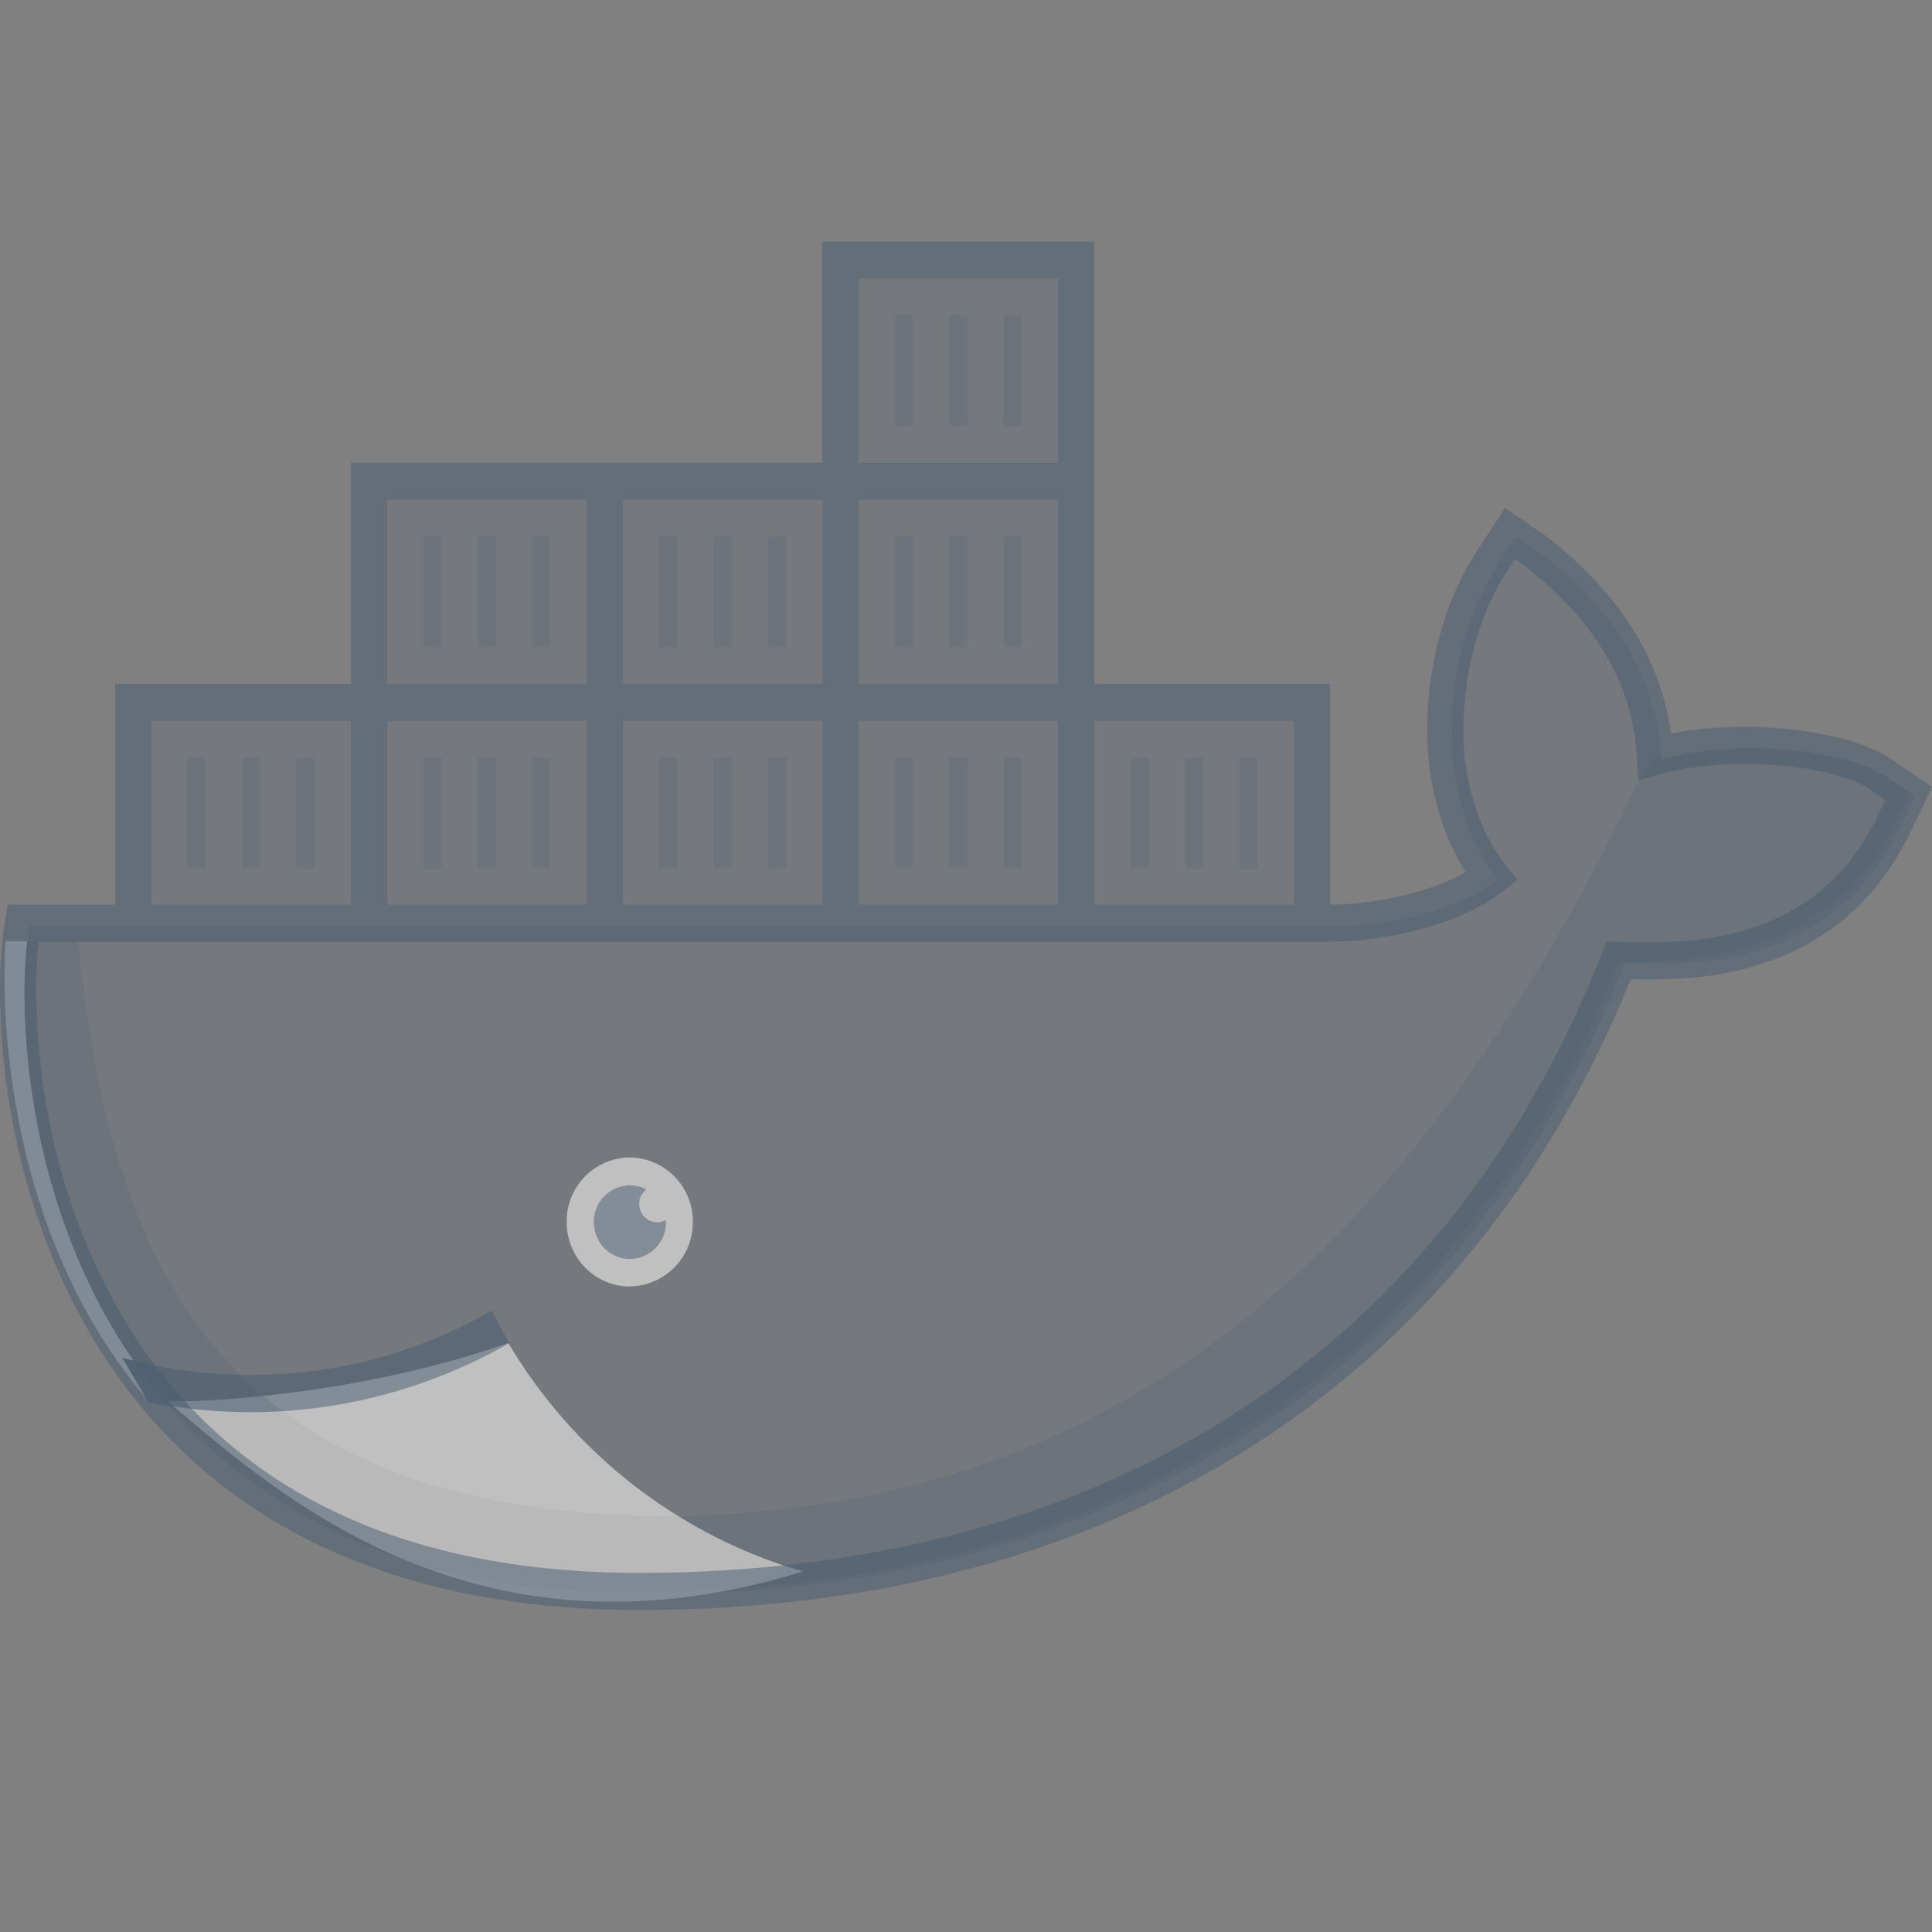 <?xml version="1.0" encoding="UTF-8"?> <svg xmlns="http://www.w3.org/2000/svg" width="60" height="60" viewBox="0 0 60 60" fill="none"><rect x="0" y="0" width="60" height="60" fill="#808080" stroke="none"/><g opacity="0.5"><path fill-rule="evenodd" clip-rule="evenodd" d="M12.025 28.11H18.218V22.384H12.025V28.11ZM4.703 28.11H10.898V22.384H4.7V28.11H4.703ZM19.345 28.11H25.54V22.384H19.345V28.11ZM26.665 28.11H32.86V22.384H26.665V28.11ZM33.988 28.11H40.183V22.384H33.988V28.11ZM12.025 21.239H18.218V15.514H12.025V21.239ZM19.345 21.239H25.54V15.514H19.345V21.239ZM26.665 21.239H32.86V15.514H26.665V21.239ZM26.665 14.37H32.86V8.645H26.665V14.37Z" fill="#0F3761" fill-opacity="0.2"></path><path fill-rule="evenodd" clip-rule="evenodd" d="M58.633 24.152C57.36 23.282 54.02 22.912 51.593 23.577C51.463 21.117 50.213 19.045 47.933 17.237L47.088 16.662L46.523 17.525C45.418 19.232 44.95 21.507 45.115 23.575C45.248 24.85 45.683 26.282 46.523 27.325C45.878 27.832 43.875 28.817 41.173 28.762H0.908C0.193 33.087 1.418 49.512 20.058 49.512C33.893 49.512 45.26 43.187 50.465 29.917C52.178 29.945 56.7 30.227 58.915 25.882C58.965 25.807 59.478 24.73 59.478 24.73L58.633 24.152Z" fill="#0F3761" fill-opacity="0.2"></path><path d="M15.785 41.707C17.82 45.145 21.085 47.682 24.92 48.802C14.795 51.952 8.655 46.437 5.21 43.514C6.242 43.562 11.19 43.327 15.785 41.707Z" fill="white"></path><path fill-rule="evenodd" clip-rule="evenodd" d="M19.558 39.95C20.082 39.944 20.583 39.73 20.95 39.355C21.317 38.98 21.52 38.475 21.515 37.95C21.519 37.69 21.471 37.432 21.374 37.19C21.277 36.948 21.134 36.728 20.952 36.542C20.77 36.356 20.554 36.207 20.314 36.105C20.075 36.002 19.818 35.948 19.558 35.945C19.298 35.948 19.04 36.002 18.801 36.104C18.562 36.206 18.345 36.354 18.163 36.54C17.981 36.726 17.837 36.946 17.74 37.188C17.643 37.429 17.595 37.688 17.598 37.948C17.598 39.055 18.475 39.953 19.558 39.953V39.95Z" fill="white"></path><path fill-rule="evenodd" clip-rule="evenodd" d="M19.85 37.385C19.85 37.202 19.94 37.045 20.073 36.94C19.916 36.855 19.741 36.81 19.562 36.81C19.414 36.811 19.267 36.842 19.13 36.901C18.993 36.959 18.869 37.044 18.765 37.15C18.661 37.256 18.579 37.382 18.524 37.52C18.468 37.658 18.441 37.806 18.442 37.955C18.442 38.585 18.942 39.1 19.562 39.1C19.711 39.098 19.858 39.067 19.995 39.009C20.132 38.95 20.256 38.865 20.36 38.759C20.464 38.653 20.546 38.527 20.601 38.389C20.656 38.251 20.684 38.103 20.683 37.955L20.675 37.887C20.596 37.934 20.507 37.959 20.415 37.962C20.264 37.96 20.12 37.898 20.015 37.791C19.91 37.683 19.851 37.538 19.852 37.387L19.85 37.385Z" fill="#0F3761" fill-opacity="0.5"></path><path fill-rule="evenodd" clip-rule="evenodd" d="M4.542 43.435C0.317 38.456 0.002 31.798 0.175 29.23H0.842C0.545 31.886 0.915 37.578 4.147 42.258C4.031 42.229 3.915 42.199 3.8 42.168L4.542 43.435Z" fill="#F4F4F4"></path><path fill-rule="evenodd" clip-rule="evenodd" d="M22.858 49.34C23.525 49.2 24.213 49.022 24.92 48.802C23.565 48.416 22.271 47.841 21.075 47.095C33.948 46.777 43.373 40.06 50.908 24.207L51.423 23.465L51.583 23.42L51.593 23.577C52.501 23.342 53.437 23.227 54.375 23.235C56.013 23.235 57.6 23.547 58.468 24.05H58.47L59.32 24.637L58.895 25.56C56.94 29.585 52.7 29.885 50.715 29.885L50.275 29.882C45.41 42.132 35.3 48.452 22.858 49.34ZM7.468 42.7C6.325 42.675 5.215 42.525 4.148 42.257C0.915 37.577 0.55 31.882 0.845 29.23H2.43C2.963 34.757 4.225 39.495 7.468 42.7Z" fill="#0F3761" fill-opacity="0.2"></path><path fill-rule="evenodd" clip-rule="evenodd" d="M19.752 49.45C17.24 49.45 15.047 49.165 13.127 48.662C12.902 48.575 12.68 48.487 12.462 48.395C9.4 47.095 7.092 45.115 5.402 43.68C6.518 43.845 7.649 43.894 8.775 43.825C11.535 45.892 15.45 47.08 21.012 47.095H21.075C22.27 47.841 23.565 48.415 24.92 48.802C24.241 49.014 23.551 49.194 22.855 49.34C21.837 49.412 20.802 49.447 19.755 49.447L19.752 49.45Z" fill="#F2F2F2"></path><path fill-rule="evenodd" clip-rule="evenodd" d="M15.273 40.7C12.997 42.017 10.412 42.707 7.783 42.7C6.405 42.7 5.07 42.518 3.803 42.168L4.605 43.543C8.442 44.311 12.428 43.659 15.82 41.708C15.623 41.38 15.44 41.043 15.27 40.7H15.273Z" fill="#0F3761" fill-opacity="0.5"></path><path fill-rule="evenodd" clip-rule="evenodd" d="M7.783 43.855C6.728 43.855 5.675 43.752 4.64 43.547C4.608 43.51 4.575 43.473 4.543 43.435C4.296 43.012 4.05 42.59 3.803 42.167L4.148 42.258C5.215 42.525 6.325 42.675 7.468 42.7C7.87 43.1 8.305 43.475 8.775 43.825C8.445 43.845 8.114 43.855 7.783 43.855ZM5.828 26.965H6.393V23.53H5.825V26.965H5.828ZM7.518 26.965H8.083V23.53H7.518V26.965ZM9.208 26.965H9.77V23.53H9.208V26.965ZM13.15 26.965H13.713V23.53H13.15V26.965ZM14.84 26.965H15.403V23.53H14.84V26.965ZM16.53 26.965H17.093V23.53H16.53V26.965ZM20.47 26.965H21.035V23.53H20.47V26.965ZM22.16 26.965H22.723V23.53H22.16V26.965ZM23.85 26.965H24.413V23.53H23.85V26.965ZM27.793 26.965H28.355V23.53H27.793V26.965ZM29.483 26.965H30.045V23.53H29.483V26.965ZM31.17 26.965H31.735V23.53H31.17V26.965ZM35.113 26.965H35.678V23.53H35.113V26.965ZM36.803 26.965H37.365V23.53H36.803V26.965ZM38.493 26.965H39.055V23.53H38.493V26.965ZM29.483 13.225H30.045V9.79H29.483V13.225ZM27.793 13.225H28.355V9.79H27.793V13.225ZM31.17 13.225H31.735V9.79H31.17V13.225ZM14.84 20.095H15.403V16.66H14.84V20.095ZM16.53 20.095H17.093V16.66H16.53V20.095ZM20.47 20.095H21.035V16.66H20.47V20.095ZM22.16 20.095H22.723V16.66H22.16V20.095ZM23.85 20.095H24.413V16.66H23.85V20.095ZM27.793 20.095H28.355V16.66H27.793V20.095ZM29.483 20.095H30.045V16.66H29.483V20.095ZM31.17 20.095H31.735V16.66H31.17V20.095ZM13.15 20.095H13.713V16.66H13.15V20.095Z" fill="#0F3761" fill-opacity="0.2"></path><path fill-rule="evenodd" clip-rule="evenodd" d="M54.595 28.753C53.363 29.195 52.245 29.293 50.57 29.258L50.278 29.25L49.89 29.245L49.745 29.613C44.82 42.172 34.06 48.847 19.858 48.847C11.74 48.847 6.443 45.722 3.518 40.388C2.394 38.293 1.656 36.013 1.338 33.657C1.105 32.017 1.073 30.427 1.2 29.25H3.575V29.255H41.308V29.245C43.538 29.22 45.625 28.517 46.67 27.69L47.133 27.325L46.76 26.865C46.063 26.005 45.613 24.742 45.48 23.427C45.32 21.42 45.798 19.295 46.795 17.753L47.045 17.37L47.405 17.615C49.593 19.352 50.715 21.28 50.833 23.52L50.87 24.227L51.54 24.045C53.735 23.445 56.945 23.738 58.123 24.545L58.558 24.84L58.49 24.98C58.4 25.163 58.308 25.346 58.215 25.527C57.38 27.168 56.153 28.198 54.595 28.753ZM4.703 28.1H10.898V22.385H4.7V28.098L4.703 28.1ZM12.023 28.1H18.218V22.385H12.025V28.098L12.023 28.1ZM12.023 21.242H18.218V15.518H12.025L12.023 21.242ZM19.345 22.387H25.54V28.1H19.345V22.387ZM19.345 21.242H25.54V15.518H19.345V21.242ZM26.665 28.1H32.86V22.385H26.665V28.1ZM26.665 21.242H32.86V15.518H26.665V21.242ZM26.665 14.373H32.86V8.648H26.665V14.373ZM33.988 28.1H40.183V22.385H33.988V28.1ZM59.205 26.082C59.26 25.99 59.34 25.828 59.51 25.475C59.602 25.281 59.694 25.087 59.785 24.892L60 24.442L58.75 23.587C57.395 22.663 54.31 22.312 51.895 22.782C51.583 20.468 50.305 18.457 48.065 16.683L46.735 15.775L45.86 17.12C44.713 18.885 44.178 21.27 44.36 23.538C44.49 24.837 44.885 26.093 45.52 27.087C44.563 27.63 42.99 28.075 41.308 28.098V21.238H33.988V7.5H25.538V14.37H10.9V21.24H3.575V28.098H0.235L0.155 28.578C-0.062 29.902 -0.06 31.835 0.223 33.822C0.578 36.32 1.338 38.763 2.535 40.953C5.66 46.65 11.335 50 19.86 50C34.36 50 45.473 43.193 50.645 30.413C52.393 30.442 53.6 30.33 54.968 29.843C56.78 29.192 58.233 27.985 59.205 26.082Z" fill="#0F3761" fill-opacity="0.5"></path></g></svg> 
